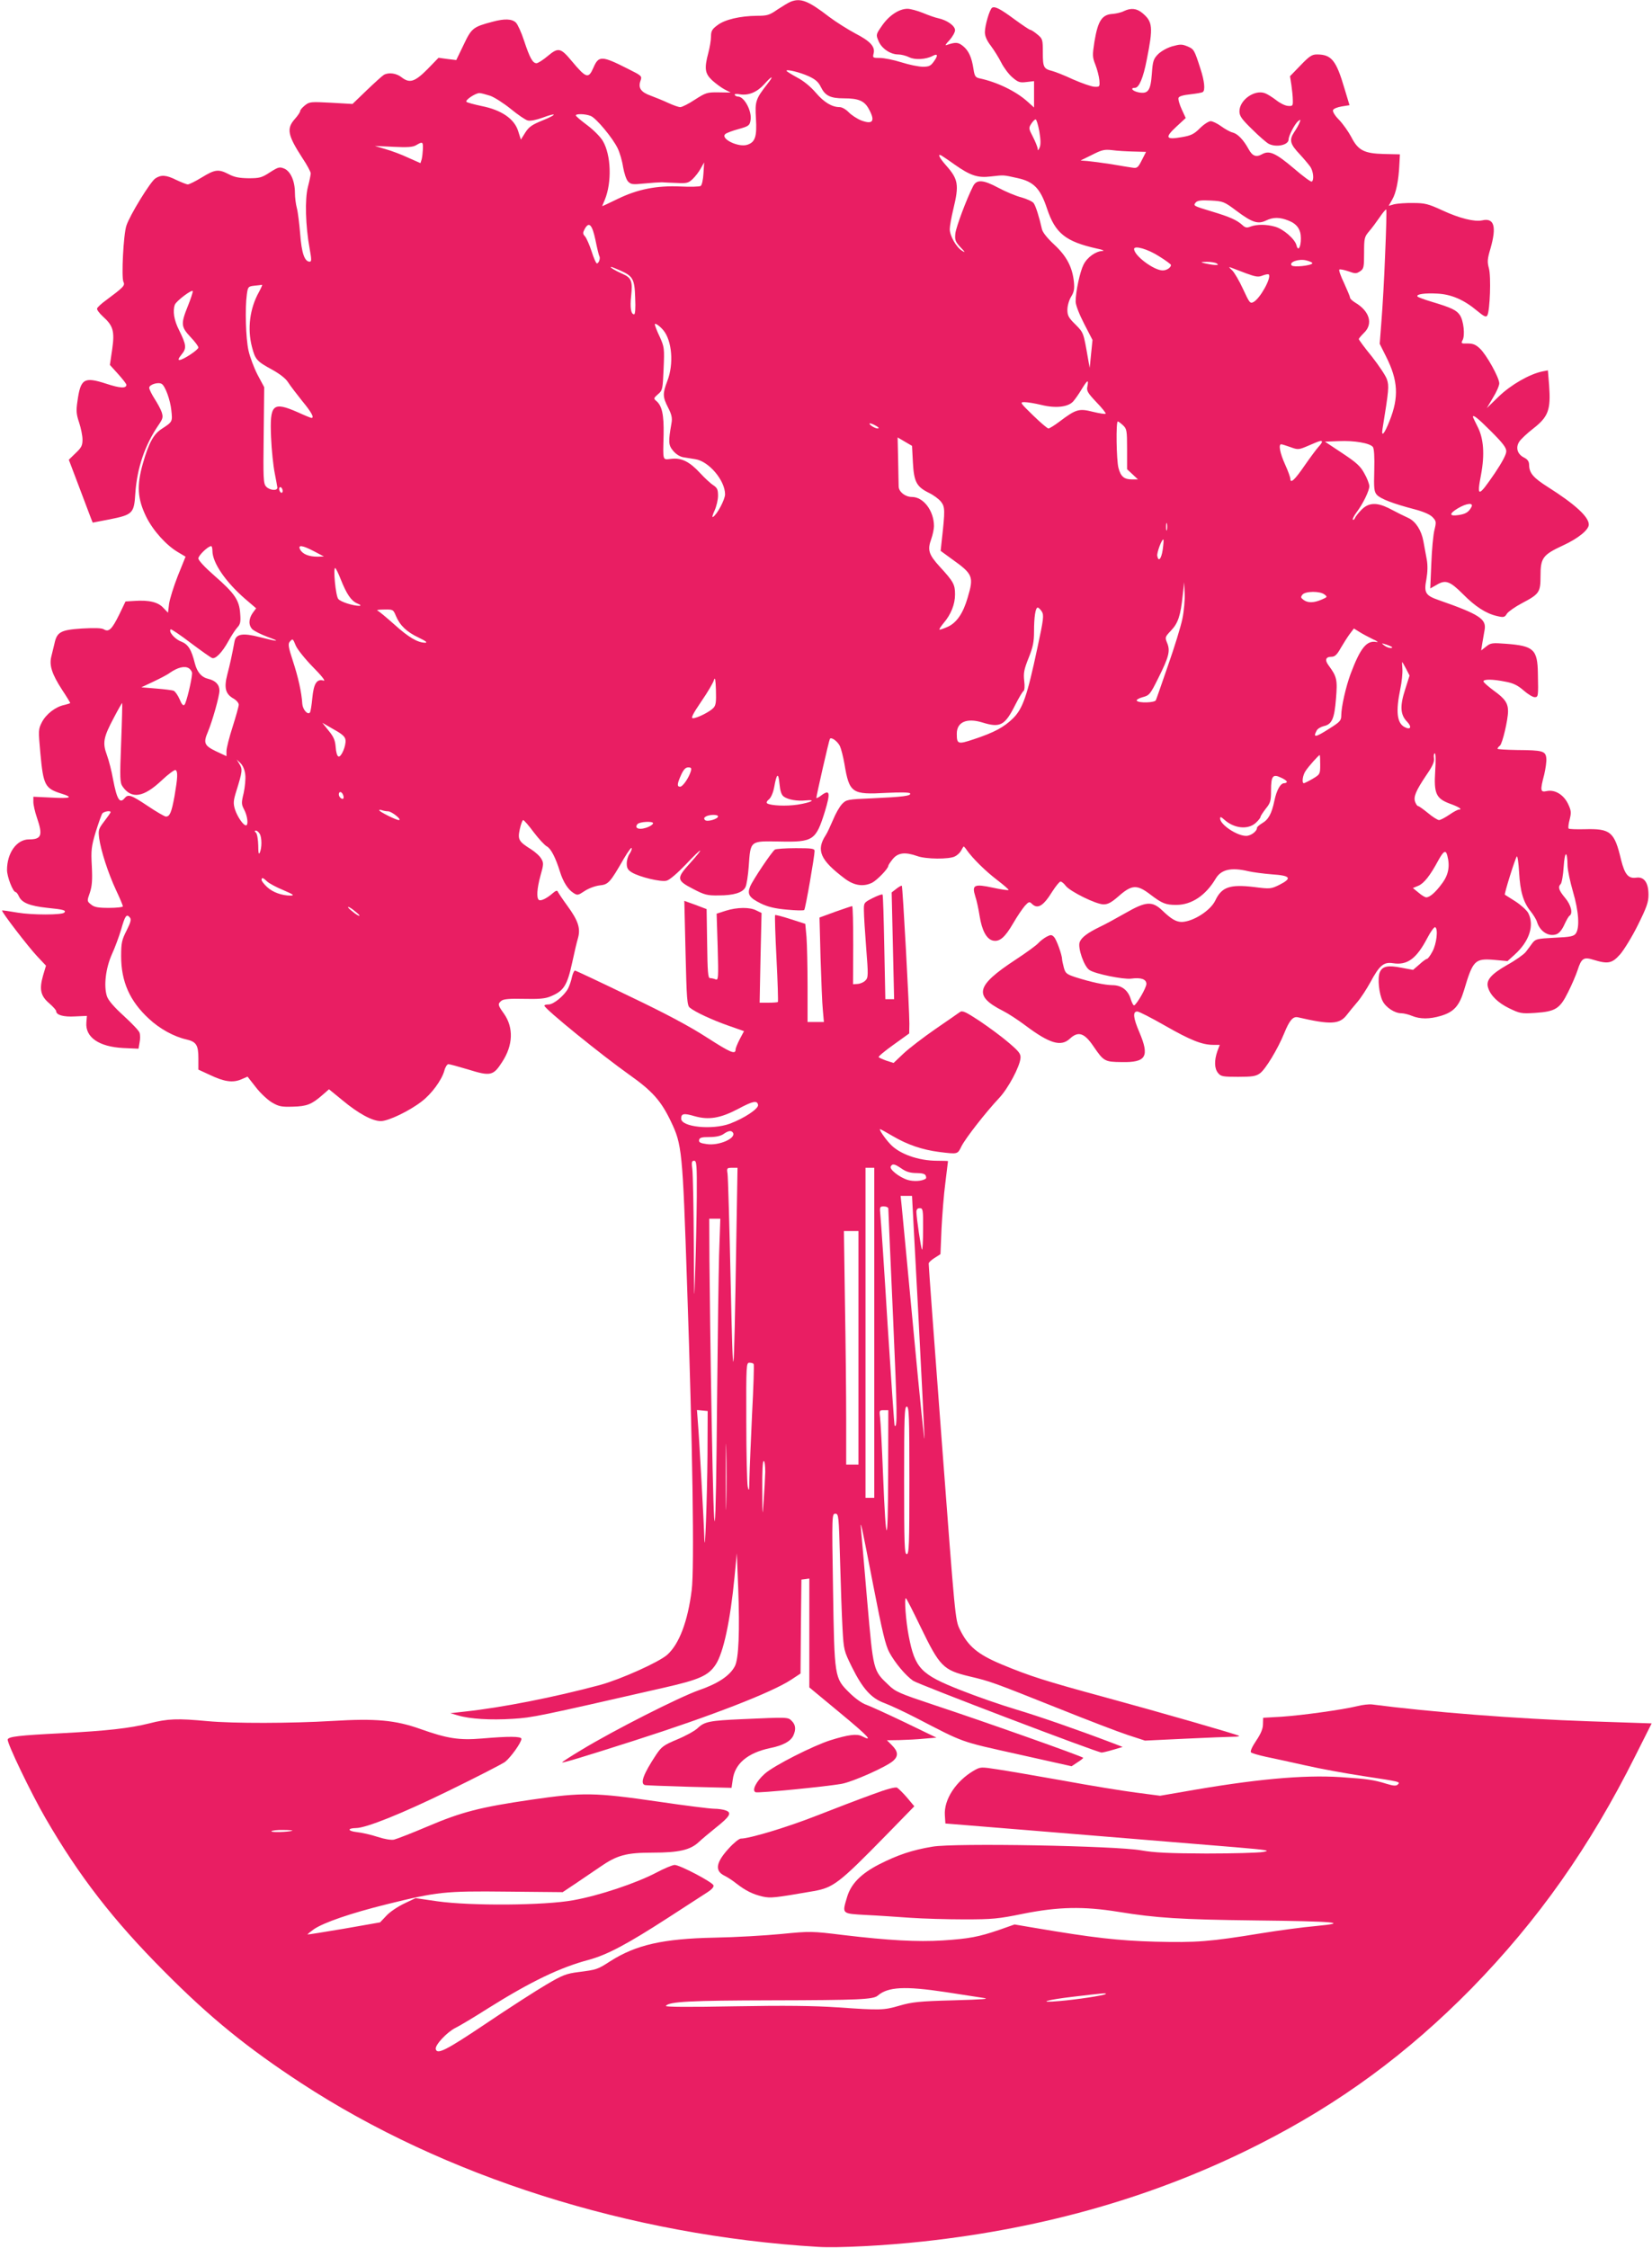 <?xml version="1.0" standalone="no"?>
<!DOCTYPE svg PUBLIC "-//W3C//DTD SVG 20010904//EN"
 "http://www.w3.org/TR/2001/REC-SVG-20010904/DTD/svg10.dtd">
<svg version="1.0" xmlns="http://www.w3.org/2000/svg"
 width="941pt" height="1280pt" viewBox="0 0 941 1280"
 preserveAspectRatio="xMidYMid meet">
<g transform="translate(0,1280) scale(0.1,-0.1)"
fill="#e91e63" stroke="none">
<path d="M4503 12790 c-12 -5 -45 -25 -74 -44 -46 -32 -58 -36 -118 -36 -94
-1 -183 -21 -225 -54 -30 -22 -36 -33 -36 -64 0 -20 -7 -62 -15 -92 -24 -90
-20 -118 21 -157 20 -18 52 -42 71 -52 l35 -18 -69 1 c-65 1 -73 -2 -134 -41
-36 -24 -74 -43 -84 -43 -10 0 -41 11 -69 24 -28 13 -72 31 -99 41 -56 20 -73
44 -59 84 10 28 9 29 -71 69 -150 76 -167 76 -197 6 -28 -64 -41 -60 -123 38
-64 77 -77 79 -137 29 -27 -23 -56 -41 -64 -41 -22 0 -39 32 -71 129 -15 46
-36 92 -46 102 -22 22 -65 24 -134 5 -110 -29 -119 -36 -164 -131 l-42 -87
-50 6 -51 7 -64 -66 c-72 -72 -101 -81 -148 -44 -28 22 -72 28 -99 13 -9 -5
-53 -45 -98 -88 l-81 -78 -122 7 c-115 6 -123 6 -149 -15 -15 -12 -27 -26 -27
-32 0 -6 -13 -26 -30 -45 -49 -55 -42 -92 42 -222 27 -40 48 -80 48 -88 0 -8
-7 -43 -16 -77 -18 -69 -14 -223 10 -353 11 -61 11 -73 0 -73 -29 0 -46 49
-54 157 -5 59 -13 126 -19 148 -6 22 -11 61 -11 87 0 67 -25 123 -61 138 -26
11 -34 9 -81 -21 -47 -31 -60 -34 -123 -34 -53 1 -80 6 -112 23 -58 30 -78 28
-153 -18 -36 -22 -72 -40 -80 -40 -8 0 -37 12 -65 25 -58 29 -87 31 -120 9
-28 -18 -146 -210 -165 -269 -17 -51 -29 -293 -17 -320 11 -21 0 -31 -102
-107 -25 -18 -46 -38 -48 -45 -2 -6 12 -26 33 -45 59 -53 68 -84 53 -188 l-13
-88 47 -52 c26 -29 47 -56 47 -61 0 -22 -36 -20 -115 6 -127 41 -146 29 -164
-101 -8 -54 -6 -74 10 -121 10 -31 19 -74 19 -96 0 -34 -6 -46 -39 -77 l-39
-38 58 -153 c32 -85 63 -166 68 -180 l10 -25 94 18 c135 27 142 34 149 151 10
142 54 272 131 385 26 38 28 46 19 75 -6 18 -25 52 -41 77 -16 25 -30 53 -30
62 0 18 51 34 71 22 20 -12 49 -91 55 -151 7 -65 7 -65 -56 -106 -45 -29 -73
-80 -106 -196 -36 -126 -31 -202 19 -304 39 -79 115 -163 182 -202 l42 -25
-44 -109 c-24 -61 -46 -132 -50 -160 l-6 -50 -27 28 c-29 32 -81 45 -165 39
l-50 -3 -36 -75 c-41 -83 -59 -101 -87 -84 -12 8 -52 9 -125 5 -122 -8 -143
-20 -157 -87 -5 -22 -13 -55 -18 -74 -12 -49 4 -99 61 -187 26 -39 47 -74 47
-76 0 -2 -15 -7 -32 -11 -51 -10 -105 -52 -129 -98 -21 -41 -21 -46 -9 -178
17 -183 26 -200 122 -230 68 -21 49 -28 -57 -22 l-105 5 0 -30 c0 -16 9 -56
20 -88 35 -102 27 -125 -45 -125 -70 0 -125 -77 -125 -174 0 -39 34 -126 49
-126 4 0 13 -11 19 -25 17 -36 61 -54 163 -65 91 -9 108 -14 95 -27 -14 -14
-183 -14 -266 0 -47 8 -86 14 -88 12 -6 -5 149 -207 201 -262 l49 -52 -17 -57
c-22 -78 -14 -115 35 -157 22 -19 40 -39 40 -45 0 -22 42 -34 108 -30 l67 3
-3 -38 c-7 -84 72 -138 210 -145 l87 -4 6 35 c4 19 4 44 0 56 -3 11 -44 54
-90 96 -56 51 -88 88 -96 112 -19 59 -7 159 28 238 18 39 41 102 53 142 22 78
31 91 49 69 10 -11 6 -27 -18 -75 -27 -53 -31 -70 -31 -146 0 -145 49 -256
159 -357 61 -57 142 -101 212 -117 57 -13 69 -32 69 -108 l0 -64 65 -30 c82
-39 130 -46 178 -26 l37 16 47 -60 c26 -34 67 -72 92 -87 39 -23 55 -26 119
-24 80 2 107 13 167 65 l39 34 76 -62 c91 -76 172 -120 220 -119 42 0 161 57
231 111 57 43 115 122 130 176 5 20 16 37 23 37 8 0 58 -14 112 -30 128 -40
144 -36 194 42 63 96 66 196 11 275 -36 50 -37 56 -15 74 12 10 47 13 128 11
85 -2 122 1 152 14 76 31 95 62 124 196 11 51 25 112 32 135 16 56 2 100 -61
186 -27 37 -51 73 -54 80 -3 8 -12 5 -28 -9 -33 -29 -67 -46 -79 -39 -15 10
-12 64 9 140 18 63 18 72 4 95 -8 15 -34 38 -57 53 -72 45 -78 56 -65 116 6
28 15 51 19 51 5 0 32 -31 60 -69 29 -38 62 -74 75 -81 23 -12 50 -64 75 -145
17 -55 45 -100 75 -119 24 -16 27 -15 65 10 22 15 60 29 85 32 51 5 60 16 140
155 22 37 41 63 43 58 2 -6 -4 -21 -12 -33 -9 -12 -16 -37 -16 -55 0 -26 6
-37 29 -51 43 -26 166 -56 198 -47 17 4 61 42 110 93 95 101 112 105 23 6 -78
-86 -77 -97 18 -146 65 -34 81 -38 145 -37 87 0 138 16 153 47 7 13 15 67 19
120 10 146 7 143 173 140 195 -4 209 5 261 172 32 106 28 126 -19 92 -16 -13
-30 -19 -30 -16 0 13 72 329 77 336 7 13 42 -11 57 -40 7 -15 19 -61 26 -102
28 -167 42 -176 240 -165 82 4 130 3 134 -3 8 -14 -41 -20 -216 -28 -142 -6
-147 -7 -172 -33 -14 -15 -37 -55 -51 -90 -15 -35 -33 -74 -41 -86 -57 -87
-32 -143 109 -249 54 -40 106 -47 156 -22 29 16 91 80 91 96 0 4 12 22 26 39
30 36 71 40 139 16 49 -18 181 -19 214 -2 13 6 29 21 35 32 6 11 12 22 14 24
1 3 10 -6 19 -20 34 -48 107 -120 174 -171 38 -29 66 -54 64 -56 -2 -3 -43 3
-89 13 -107 23 -121 16 -101 -48 8 -23 19 -74 25 -113 13 -82 39 -131 75 -140
38 -9 69 17 116 98 23 40 54 85 67 100 21 23 26 25 39 12 33 -33 65 -15 117
69 20 31 41 57 47 57 6 0 20 -11 30 -25 27 -33 173 -105 215 -105 25 0 45 11
84 45 77 68 106 70 184 10 66 -50 86 -58 146 -58 88 0 168 54 225 150 31 52
88 65 185 42 25 -6 86 -14 135 -18 107 -7 117 -22 42 -60 -47 -23 -52 -24
-145 -12 -136 16 -183 0 -219 -76 -27 -58 -126 -121 -191 -123 -32 0 -60 16
-109 63 -60 58 -95 55 -215 -14 -51 -29 -115 -64 -143 -77 -70 -34 -105 -60
-115 -87 -12 -32 25 -140 56 -159 32 -22 192 -54 236 -49 57 8 88 -3 88 -30 0
-21 -51 -110 -69 -122 -5 -2 -13 13 -20 35 -15 51 -52 80 -105 80 -44 1 -117
16 -209 45 -51 17 -58 22 -67 54 -5 20 -10 41 -10 47 0 25 -32 114 -46 128
-13 14 -19 14 -42 2 -15 -8 -36 -24 -47 -36 -11 -13 -69 -55 -130 -95 -227
-149 -241 -206 -71 -292 28 -14 85 -51 126 -82 139 -104 203 -123 254 -76 48
45 83 33 135 -44 58 -85 64 -88 160 -89 140 -3 160 31 101 170 -35 81 -39 118
-12 118 10 0 80 -36 157 -80 145 -83 212 -110 276 -110 l37 0 -14 -37 c-18
-53 -17 -97 4 -123 16 -20 27 -22 114 -22 81 0 102 3 125 20 31 22 102 139
138 228 30 74 50 97 78 91 186 -43 237 -41 279 14 13 17 39 49 59 72 20 23 53
74 74 112 52 97 76 118 129 110 82 -13 134 25 196 143 19 37 40 65 45 62 18
-9 8 -96 -16 -139 -12 -23 -26 -41 -30 -41 -5 0 -25 -14 -44 -32 l-36 -31 -65
12 c-79 16 -111 9 -125 -27 -13 -33 -4 -123 17 -163 18 -36 69 -69 105 -69 15
0 43 -7 62 -15 46 -19 100 -19 164 0 74 22 105 56 132 145 51 172 62 183 172
174 l76 -7 41 37 c84 76 113 167 77 237 -9 16 -42 46 -73 66 -31 20 -58 37
-60 38 -5 4 59 208 68 218 4 4 10 -36 13 -90 6 -110 24 -171 66 -223 15 -19
32 -46 36 -60 17 -55 67 -86 111 -70 16 6 32 26 45 55 11 24 24 47 29 50 21
13 9 62 -25 102 -36 43 -42 62 -25 79 6 6 14 51 17 99 6 92 21 94 22 4 1 -26
15 -92 31 -147 33 -112 39 -205 16 -238 -12 -16 -31 -20 -121 -24 -99 -5 -108
-7 -126 -30 -10 -14 -27 -37 -38 -51 -11 -14 -59 -48 -106 -74 -91 -52 -122
-87 -109 -128 13 -45 56 -87 119 -118 62 -30 70 -32 150 -27 115 8 140 23 187
118 21 41 45 98 54 125 22 69 35 77 92 59 82 -25 105 -20 151 32 22 26 68 100
101 167 50 101 60 129 60 172 0 69 -25 104 -70 97 -45 -6 -65 18 -86 101 -38
161 -60 179 -207 175 -47 -1 -89 0 -92 4 -3 3 -1 26 6 51 10 41 9 51 -10 91
-26 52 -75 81 -121 71 -36 -8 -38 3 -14 94 8 34 14 76 12 93 -4 41 -20 46
-165 47 -62 1 -113 4 -113 7 0 4 6 12 14 18 14 12 46 147 46 196 0 46 -18 72
-81 117 -32 24 -59 47 -59 53 0 13 53 13 126 -2 44 -8 70 -21 103 -50 24 -21
52 -38 62 -38 21 0 22 2 19 135 -2 137 -24 157 -181 169 -79 6 -88 5 -114 -16
l-28 -22 7 45 c4 24 10 58 13 75 9 59 -31 86 -260 166 -78 27 -87 42 -72 120
7 40 8 79 2 112 -5 28 -14 74 -19 103 -11 62 -43 112 -83 132 -17 8 -39 19
-50 24 -11 6 -41 21 -66 34 -68 33 -113 31 -153 -9 -18 -18 -35 -40 -38 -48
-3 -8 -8 -12 -12 -9 -3 3 6 21 20 40 38 50 74 125 74 151 -1 13 -13 46 -29 73
-22 41 -46 62 -126 115 l-98 65 79 3 c87 4 176 -11 194 -33 7 -9 10 -55 8
-133 -3 -104 -1 -122 15 -140 21 -23 95 -51 214 -82 53 -14 89 -30 103 -45 21
-22 22 -27 11 -72 -7 -26 -15 -112 -18 -191 l-6 -143 37 21 c50 30 75 21 149
-53 70 -71 132 -111 194 -125 38 -9 44 -8 57 14 9 12 47 39 85 59 99 52 106
62 106 154 0 104 12 121 128 175 87 40 147 89 147 119 0 44 -79 116 -232 213
-84 53 -107 80 -108 126 0 20 -8 32 -30 43 -37 19 -48 56 -26 90 9 14 45 48
80 75 86 67 100 107 90 245 l-7 86 -31 -6 c-73 -15 -178 -75 -248 -142 l-69
-67 35 59 c20 32 36 69 36 82 0 32 -72 162 -110 198 -24 23 -40 29 -70 29 -36
-1 -39 0 -29 19 15 27 6 110 -15 142 -19 29 -49 43 -159 76 -43 13 -80 26 -83
31 -8 13 43 20 114 16 79 -4 151 -35 226 -98 40 -33 51 -38 58 -26 15 27 22
222 9 268 -10 37 -9 53 9 113 36 126 21 176 -48 160 -44 -9 -129 12 -226 57
-80 37 -100 42 -166 42 -41 1 -90 -3 -108 -7 l-32 -9 20 35 c22 37 37 109 41
201 l3 57 -90 2 c-113 3 -148 20 -187 97 -16 30 -47 74 -69 97 -24 24 -38 47
-35 56 3 8 25 17 50 21 l44 7 -29 96 c-47 160 -74 193 -157 193 -28 0 -43 -10
-93 -62 l-60 -62 8 -51 c4 -27 8 -66 8 -85 1 -33 -1 -35 -28 -33 -16 1 -46 16
-67 33 -21 16 -49 34 -63 39 -59 23 -146 -38 -146 -103 0 -26 12 -44 73 -103
39 -39 82 -76 94 -82 43 -22 113 -7 113 25 0 21 35 88 54 104 14 11 16 10 9
-6 -3 -10 -17 -36 -31 -56 -30 -46 -24 -68 33 -128 23 -25 49 -56 59 -70 17
-26 22 -75 8 -84 -5 -3 -51 31 -102 75 -104 88 -140 104 -181 81 -34 -19 -55
-11 -77 29 -29 53 -61 86 -89 94 -15 3 -45 20 -67 36 -22 16 -49 29 -60 29
-11 0 -39 -18 -61 -40 -34 -34 -51 -42 -104 -51 -91 -16 -98 -3 -30 60 l53 49
-23 50 c-13 28 -21 57 -18 65 3 9 28 16 67 20 34 4 66 9 71 13 15 9 10 62 -13
132 -35 109 -37 112 -74 128 -32 13 -41 13 -88 0 -30 -9 -63 -28 -81 -46 -25
-26 -29 -39 -34 -110 -7 -96 -21 -116 -75 -106 -35 7 -51 26 -21 26 23 0 47
56 67 160 37 185 34 216 -24 265 -33 28 -66 31 -106 12 -15 -8 -43 -14 -62
-16 -63 -3 -86 -38 -106 -158 -12 -78 -12 -88 6 -133 10 -26 20 -65 22 -86 3
-38 2 -39 -28 -38 -17 1 -72 20 -122 42 -49 23 -103 44 -119 48 -48 12 -53 21
-53 104 0 75 -1 79 -31 104 -17 14 -35 26 -40 26 -5 0 -45 27 -89 59 -81 60
-113 77 -129 67 -14 -9 -41 -101 -41 -139 0 -23 11 -48 34 -78 18 -24 45 -67
59 -95 14 -28 42 -66 63 -84 33 -28 42 -32 81 -27 l43 5 0 -75 0 -75 -39 35
c-65 58 -172 110 -272 131 -23 5 -28 13 -34 53 -10 67 -28 106 -61 132 -27 21
-41 22 -91 5 -12 -5 -7 4 15 27 17 19 32 45 32 57 0 25 -45 57 -95 68 -16 3
-56 17 -87 30 -32 13 -72 24 -89 24 -48 0 -105 -38 -145 -96 -35 -50 -35 -52
-20 -87 17 -43 68 -77 112 -77 17 0 45 -7 63 -16 32 -16 95 -13 134 8 29 15
31 2 7 -31 -18 -26 -28 -31 -63 -31 -23 0 -78 11 -122 25 -44 14 -99 25 -123
25 -40 0 -42 1 -36 25 10 39 -18 70 -103 114 -43 23 -110 65 -150 95 -119 92
-163 109 -220 86z m103 -424 c39 -18 56 -33 70 -62 24 -49 54 -64 130 -64 84
0 117 -14 142 -59 39 -70 25 -92 -42 -67 -23 9 -55 30 -71 46 -16 17 -39 30
-52 30 -44 0 -89 27 -136 82 -29 34 -70 68 -107 87 -33 18 -60 35 -60 38 0 10
75 -8 126 -31z m-234 -43 c-68 -87 -72 -100 -66 -198 6 -102 -4 -134 -48 -149
-51 -18 -158 35 -126 61 7 6 41 19 75 28 57 16 63 20 68 49 10 51 -35 136 -71
136 -7 0 -15 4 -19 9 -3 6 9 8 29 4 50 -8 98 12 139 57 45 51 58 52 19 3z
m-1581 -68 c24 -8 77 -42 118 -75 40 -33 84 -63 97 -66 15 -4 49 3 85 16 85
32 84 18 -1 -16 -59 -24 -77 -36 -98 -69 l-25 -40 -16 50 c-22 69 -96 119
-207 141 -43 9 -83 20 -87 24 -10 9 51 50 74 50 8 0 35 -7 60 -15z m573 -115
c31 -11 128 -128 155 -186 11 -23 25 -70 30 -104 6 -35 18 -72 28 -83 16 -17
25 -19 93 -12 41 4 86 7 100 7 14 -1 53 -3 87 -4 54 -3 65 0 88 22 15 14 36
41 46 60 l20 35 -4 -63 c-2 -36 -9 -67 -16 -71 -6 -4 -58 -6 -115 -3 -135 6
-243 -15 -358 -71 -49 -24 -88 -42 -88 -41 0 1 7 17 15 36 41 100 36 255 -11
335 -14 24 -53 63 -89 90 -36 27 -65 51 -65 56 0 10 54 9 84 -3z m2556 -87 c8
-48 9 -76 2 -93 -8 -18 -11 -20 -11 -7 -1 9 -13 40 -27 67 -25 48 -25 51 -10
75 9 14 20 25 25 25 5 0 14 -30 21 -67z m-3511 -100 c-1 -21 -4 -48 -7 -60
l-7 -22 -70 31 c-38 18 -97 40 -130 49 l-60 18 105 -5 c81 -4 111 -2 130 9 37
22 40 20 39 -20z m4047 -16 l72 -2 -24 -47 c-21 -42 -27 -47 -52 -43 -15 2
-70 11 -122 20 -52 8 -113 16 -135 18 l-40 3 65 32 c57 29 71 32 115 27 28 -4
82 -7 121 -8z m-1020 -73 c91 -64 133 -78 207 -69 79 9 70 9 152 -9 93 -20
131 -59 169 -174 47 -141 106 -188 286 -228 30 -6 44 -12 30 -13 -39 -2 -87
-36 -108 -78 -20 -39 -45 -153 -45 -210 0 -20 19 -69 48 -126 l48 -93 -8 -79
-8 -80 -9 50 c-27 154 -25 149 -72 197 -39 38 -46 51 -46 84 0 22 9 54 21 74
17 27 20 45 16 86 -9 84 -42 146 -112 211 -40 37 -66 70 -70 88 -16 71 -35
131 -47 148 -7 10 -39 24 -70 33 -32 8 -91 33 -132 55 -86 46 -123 48 -143 9
-39 -77 -96 -231 -101 -268 -4 -39 -1 -47 29 -80 28 -29 29 -33 9 -20 -33 20
-70 85 -70 123 0 17 9 67 20 113 34 140 29 171 -42 251 -38 43 -50 69 -25 55
6 -4 40 -26 73 -50z m1609 -266 c87 -65 121 -76 166 -54 41 20 78 20 128 0 49
-19 71 -51 71 -101 0 -52 -16 -77 -25 -40 -9 36 -75 93 -122 106 -48 14 -104
14 -139 1 -22 -9 -31 -7 -48 9 -31 28 -71 46 -171 76 -109 33 -109 33 -94 52
10 11 30 14 86 11 71 -4 76 -6 148 -60z m845 -244 c-5 -137 -15 -308 -21 -381
l-10 -131 36 -72 c69 -137 74 -232 20 -367 -29 -74 -48 -96 -40 -45 36 222 38
244 25 282 -7 21 -46 79 -86 130 -41 50 -74 95 -74 99 0 4 14 20 30 36 53 51
31 124 -51 172 -16 10 -29 22 -29 28 0 6 -16 43 -34 83 -19 39 -31 74 -27 77
5 3 28 -2 52 -10 38 -14 45 -14 66 0 21 14 23 22 23 105 0 84 2 91 28 122 16
18 43 55 61 81 18 27 35 46 37 44 3 -2 0 -116 -6 -253z m-4498 78 c9 -45 19
-86 22 -91 7 -11 -3 -41 -14 -41 -5 0 -18 30 -30 68 -12 37 -29 75 -37 85 -14
15 -14 21 -3 42 25 46 43 27 62 -63z m3211 -92 c37 -23 67 -45 67 -49 0 -15
-25 -31 -47 -31 -50 0 -163 84 -163 122 0 22 78 0 143 -42z m872 -40 c-8 -13
-106 -23 -117 -12 -19 19 40 40 83 29 21 -5 37 -13 34 -17z m-545 0 c12 -8 10
-9 -10 -9 -14 1 -38 5 -55 9 -29 7 -29 8 10 9 22 0 47 -4 55 -9z m-3398 -40
c73 -32 83 -49 86 -156 3 -60 0 -94 -6 -94 -18 0 -24 38 -17 104 9 84 2 104
-48 126 -44 19 -77 40 -66 40 4 0 26 -9 51 -20z m3567 -17 c55 -20 69 -22 93
-12 16 6 31 9 35 6 17 -17 -49 -137 -87 -157 -19 -10 -23 -5 -59 73 -21 46
-49 94 -62 107 -21 20 -22 22 -4 15 11 -4 49 -19 84 -32z m-5624 -106 c-52
-93 -67 -208 -40 -312 19 -73 27 -82 115 -130 45 -25 78 -51 91 -72 12 -19 48
-66 80 -106 53 -64 71 -97 53 -97 -3 0 -38 14 -77 32 -144 63 -161 47 -153
-142 3 -74 13 -166 21 -205 8 -38 14 -76 15 -82 0 -20 -45 -15 -64 6 -16 17
-17 45 -14 293 l3 273 -38 71 c-20 39 -44 102 -52 140 -15 71 -20 237 -9 317
6 44 8 46 43 50 20 2 39 4 43 5 4 1 -4 -17 -17 -41z m-405 -80 c-41 -102 -39
-118 15 -176 25 -26 45 -53 45 -60 0 -13 -87 -71 -108 -71 -9 0 -5 10 12 31
30 36 28 54 -15 141 -28 55 -36 108 -23 143 8 21 98 89 102 77 1 -5 -11 -43
-28 -85z m2708 -137 c50 -60 61 -193 23 -290 -27 -71 -27 -90 5 -152 20 -39
24 -59 19 -87 -19 -108 -18 -126 10 -159 16 -19 39 -33 58 -36 18 -3 48 -8 68
-11 77 -12 169 -121 169 -200 0 -29 -45 -115 -69 -129 -6 -4 -2 13 9 36 11 24
20 62 20 85 0 36 -5 45 -27 60 -16 10 -49 41 -75 69 -60 65 -106 88 -164 81
-51 -5 -48 -17 -44 138 2 115 -9 165 -43 193 -15 12 -13 16 11 37 26 22 27 28
32 145 5 117 4 124 -22 182 -16 33 -28 65 -28 71 0 10 27 -8 48 -33z m2416
-320 c-6 -25 1 -37 51 -90 32 -33 56 -63 53 -66 -4 -3 -36 2 -73 11 -79 20
-96 15 -189 -55 -29 -22 -58 -40 -64 -40 -6 0 -46 34 -88 75 -74 72 -76 75
-48 75 16 0 59 -7 96 -16 81 -20 151 -12 180 19 11 12 33 43 49 70 33 54 41
59 33 17z m2299 -256 c67 -67 87 -93 87 -114 0 -18 -24 -63 -65 -124 -95 -139
-104 -140 -79 -10 22 117 15 208 -20 275 -14 28 -26 53 -26 55 0 15 28 -7 103
-82z m-2096 34 c21 -20 23 -29 23 -136 l0 -114 31 -29 31 -29 -34 0 c-45 0
-64 16 -77 65 -12 44 -15 265 -4 265 4 0 17 -10 30 -22z m-1407 -3 c16 -9 19
-14 9 -15 -8 0 -24 7 -35 15 -24 18 -7 19 26 0z m210 -209 c6 -111 21 -138 92
-173 25 -12 55 -34 68 -50 23 -30 24 -47 4 -224 l-6 -56 63 -46 c121 -86 127
-100 91 -220 -26 -90 -63 -144 -115 -167 -23 -10 -43 -17 -46 -15 -2 2 9 19
24 37 42 49 65 107 65 163 0 57 -9 73 -87 158 -63 69 -71 95 -49 156 9 25 16
59 16 75 0 87 -60 166 -125 166 -38 0 -74 28 -76 58 0 9 -2 76 -3 149 l-3 132
41 -24 41 -24 5 -95z m2330 117 c0 -4 -9 -16 -20 -28 -11 -12 -46 -59 -78
-105 -56 -82 -82 -106 -82 -77 0 8 -13 45 -30 82 -29 64 -39 115 -22 115 4 0
27 -7 52 -16 44 -16 47 -16 105 9 64 28 75 31 75 20z m-5920 -279 c0 -8 -4
-12 -10 -9 -5 3 -10 13 -10 21 0 8 5 12 10 9 6 -3 10 -13 10 -21z m6771 -92
c-15 -28 -32 -39 -73 -45 -53 -8 -55 7 -6 37 53 32 94 35 79 8z m-1734 -129
c-3 -10 -5 -2 -5 17 0 19 2 27 5 18 2 -10 2 -26 0 -35z m-24 -113 c-8 -53 -24
-72 -31 -36 -4 18 27 100 35 93 2 -2 0 -28 -4 -57z m-5413 -7 c0 -68 76 -178
187 -274 l62 -53 -20 -27 c-24 -35 -24 -71 0 -94 11 -9 48 -28 83 -41 80 -29
66 -30 -43 -2 -97 25 -135 18 -143 -24 -15 -81 -26 -131 -41 -188 -20 -77 -11
-112 35 -138 16 -9 30 -25 30 -35 0 -9 -16 -66 -35 -126 -19 -59 -35 -121 -35
-138 l0 -29 -60 28 c-66 32 -73 47 -46 110 26 62 66 204 66 235 0 34 -22 57
-63 67 -39 9 -64 38 -77 88 -20 80 -38 109 -79 125 -36 14 -72 56 -59 69 3 3
55 -32 114 -77 60 -45 115 -84 122 -86 19 -8 58 32 93 96 17 31 40 66 51 78
17 18 20 32 16 80 -5 75 -31 114 -147 215 -54 47 -91 87 -91 98 0 17 55 70 73
70 4 0 7 -12 7 -27z m580 -3 l55 -29 -37 -1 c-48 0 -84 14 -98 40 -16 29 12
26 80 -10z m150 -157 c34 -86 60 -124 94 -139 20 -8 24 -13 13 -14 -35 0 -106
22 -120 39 -15 16 -31 184 -17 176 4 -3 18 -31 30 -62z m4795 -227 c-9 -44
-46 -164 -82 -266 -35 -102 -66 -191 -69 -197 -4 -15 -100 -18 -109 -3 -3 5
12 14 34 20 38 10 43 16 90 111 59 118 68 153 49 198 -13 32 -12 34 23 71 40
42 54 86 66 201 l8 74 3 -64 c2 -36 -4 -101 -13 -145z m809 139 c18 -14 18
-15 -17 -30 -45 -19 -78 -19 -102 -1 -16 12 -17 16 -6 30 17 20 99 21 125 1z
m-1610 -97 c13 -21 11 -41 -25 -208 -58 -273 -83 -345 -138 -400 -52 -51 -107
-81 -225 -120 -90 -30 -96 -28 -96 32 0 66 56 91 145 64 103 -32 129 -18 189
102 20 39 40 73 46 77 6 4 8 27 4 58 -5 44 -1 65 25 130 25 62 31 92 31 151 0
82 8 136 21 136 5 0 15 -10 23 -22z m-3679 -25 c23 -55 62 -92 130 -124 40
-19 52 -29 37 -29 -43 0 -95 31 -176 104 -45 40 -88 76 -96 79 -8 3 9 6 37 6
52 1 53 0 68 -36z m5565 -133 c25 -11 34 -18 21 -16 -56 11 -92 -33 -148 -182
-27 -73 -53 -188 -53 -236 0 -29 -7 -37 -66 -74 -81 -52 -97 -55 -74 -12 5 10
24 21 40 25 47 10 61 42 70 157 9 108 5 125 -43 190 -22 30 -16 48 18 48 18 0
31 12 51 48 15 26 38 62 51 80 l25 33 32 -20 c17 -11 52 -29 76 -41z m-6135
-37 c9 -21 53 -76 98 -122 47 -47 73 -80 61 -77 -39 12 -57 -15 -65 -99 -4
-42 -10 -80 -14 -83 -13 -14 -40 17 -43 49 -4 67 -24 155 -54 246 -25 76 -28
96 -18 108 17 20 18 20 35 -22z m6245 -9 c0 -9 -28 -3 -46 11 -17 13 -16 14
14 4 17 -6 32 -13 32 -15z m79 -122 l20 -39 -25 -79 c-31 -95 -28 -144 11
-184 29 -30 20 -49 -15 -30 -43 23 -50 89 -24 215 9 42 14 95 12 116 -2 21 -2
39 -1 39 1 0 11 -17 22 -38z m-6915 -28 c-2 -40 -33 -167 -43 -177 -8 -8 -16
2 -28 31 -10 23 -25 44 -33 48 -8 4 -53 9 -100 13 l-85 7 68 32 c38 18 81 40
95 51 45 31 84 40 107 26 11 -7 20 -21 19 -31z m2970 -195 c-20 -22 -93 -59
-117 -59 -13 0 -1 24 48 96 36 52 68 107 72 122 6 19 9 2 11 -57 2 -67 0 -87
-14 -102z m-3374 -199 c-8 -207 -7 -227 9 -250 51 -72 119 -61 222 36 38 36
74 62 79 59 14 -9 12 -43 -6 -149 -17 -93 -27 -116 -49 -116 -7 0 -54 27 -103
60 -96 64 -112 69 -132 45 -28 -34 -44 -8 -66 107 -8 46 -24 108 -35 138 -26
70 -20 101 39 212 25 48 47 86 48 85 1 -1 -1 -103 -6 -227z m1278 16 c4 -32
-24 -99 -40 -94 -8 3 -14 25 -16 54 -3 38 -11 58 -40 93 l-36 45 64 -37 c49
-27 66 -42 68 -61z m6207 -178 c-8 -126 5 -155 82 -184 51 -18 76 -34 54 -34
-7 0 -32 -13 -56 -30 -24 -16 -50 -30 -58 -30 -8 0 -37 18 -63 40 -27 22 -52
40 -57 40 -4 0 -11 10 -16 23 -11 29 4 64 63 152 36 52 47 76 44 97 -3 15 0
28 5 28 5 0 6 -42 2 -102z m-655 37 c0 -53 -1 -55 -43 -80 -24 -14 -47 -25
-50 -25 -13 0 -7 46 10 70 16 25 74 90 80 90 2 0 3 -25 3 -55z m-6123 -56 c3
-24 -2 -72 -9 -105 -14 -57 -13 -64 3 -95 19 -36 25 -89 10 -89 -16 0 -50 51
-63 92 -10 34 -9 49 9 106 34 109 35 122 17 151 l-16 26 22 -21 c14 -14 24
-38 27 -65z m2538 19 c-12 -39 -46 -88 -61 -88 -19 0 -17 17 6 68 14 30 25 42
40 42 17 0 20 -4 15 -22z m529 -144 c25 -18 76 -27 126 -22 64 6 30 -12 -46
-24 -65 -10 -153 -6 -174 7 -6 4 -2 14 10 23 12 10 24 38 30 70 14 79 24 85
30 19 4 -42 11 -63 24 -73z m2866 84 c0 -4 -7 -8 -15 -8 -21 0 -43 -38 -56
-100 -15 -73 -34 -108 -70 -128 -16 -10 -29 -21 -29 -26 0 -20 -35 -46 -62
-46 -52 0 -148 64 -148 99 0 11 5 10 23 -6 56 -51 136 -60 181 -18 14 13 26
28 26 33 0 5 14 26 30 47 27 33 30 45 30 104 0 82 10 95 56 73 19 -8 34 -19
34 -24z m-5376 -74 c4 -9 4 -19 2 -21 -8 -8 -26 8 -26 23 0 19 16 18 24 -2z
m256 -94 c21 0 82 -49 62 -50 -16 0 -112 48 -112 56 0 3 7 3 16 0 9 -3 24 -6
34 -6z m-1580 -5 c0 -3 -16 -26 -36 -52 -33 -43 -35 -50 -29 -97 10 -71 50
-196 96 -295 22 -46 39 -88 39 -92 0 -5 -36 -9 -79 -9 -63 0 -84 4 -102 19
-24 19 -24 20 -7 68 12 37 15 70 11 150 -5 91 -3 111 22 195 16 51 33 99 38
106 9 11 47 18 47 7z m3460 -24 c0 -15 -62 -33 -74 -21 -8 8 -6 14 4 20 19 12
70 13 70 1z m-370 -39 c0 -5 -11 -14 -25 -20 -46 -21 -86 -12 -64 15 12 14 89
18 89 5z m-2240 -61 c12 -23 12 -78 0 -106 -6 -14 -9 -3 -9 41 -1 33 -6 65
-13 72 -9 9 -9 12 0 12 6 0 16 -9 22 -19z m6764 -123 c16 -60 7 -110 -30 -159
-37 -51 -70 -79 -90 -79 -7 0 -27 12 -44 27 l-32 26 31 13 c32 13 68 59 113
143 31 56 43 63 52 29z m-6722 -148 c12 -11 53 -33 92 -49 58 -25 65 -30 41
-31 -50 0 -102 19 -134 49 -17 16 -31 34 -31 40 0 16 8 14 32 -9z m525 -192
c3 -7 -8 -2 -25 10 -17 13 -35 28 -39 34 -3 7 8 2 25 -10 17 -13 35 -28 39
-34z"/>
<path d="M4414 7962 c-17 -11 -125 -172 -141 -210 -18 -44 -6 -64 61 -97 39
-19 80 -29 148 -35 51 -5 96 -6 99 -2 7 7 59 306 59 336 0 14 -16 16 -107 16
-60 0 -113 -4 -119 -8z"/>
<path d="M5106 7739 l-27 -21 7 -304 7 -304 -25 0 -25 0 -6 296 c-3 162 -7
298 -10 300 -3 3 -28 -6 -56 -20 -51 -26 -51 -27 -50 -74 0 -26 6 -121 13
-212 12 -151 12 -167 -4 -183 -9 -10 -29 -19 -44 -20 l-27 -2 1 223 c0 122 -2
222 -6 222 -4 0 -47 -15 -96 -32 l-90 -33 6 -230 c4 -126 9 -260 13 -297 l6
-68 -47 0 -46 0 0 203 c0 112 -3 238 -6 280 l-7 76 -84 27 c-46 15 -85 25 -88
23 -2 -3 1 -114 8 -248 7 -133 10 -244 8 -247 -2 -2 -27 -4 -54 -4 l-50 0 5
255 6 256 -29 14 c-37 20 -110 19 -174 -1 l-53 -17 6 -190 c5 -178 4 -190 -12
-184 -10 4 -24 7 -32 7 -11 0 -14 36 -16 196 l-3 197 -63 24 -64 23 7 -297 c6
-259 9 -300 24 -311 30 -25 127 -70 218 -102 l91 -32 -24 -45 c-13 -25 -24
-52 -24 -59 0 -31 -28 -19 -162 67 -99 64 -235 137 -443 236 -165 80 -304 145
-309 146 -5 1 -13 -15 -18 -36 -4 -21 -14 -50 -22 -66 -22 -41 -83 -91 -111
-91 -14 0 -25 -3 -24 -7 1 -18 324 -280 486 -395 129 -91 179 -148 234 -263
64 -134 67 -162 93 -942 31 -895 42 -1605 26 -1728 -22 -177 -71 -307 -139
-368 -47 -42 -263 -139 -382 -172 -265 -71 -560 -129 -774 -152 l-80 -9 45
-13 c68 -20 184 -27 311 -19 113 7 142 13 864 178 198 45 250 68 291 130 45
67 84 252 108 500 l13 135 8 -200 c9 -241 3 -401 -19 -443 -28 -54 -95 -99
-205 -137 -111 -39 -483 -227 -669 -340 -62 -37 -111 -69 -110 -71 5 -4 120
31 408 123 444 142 788 276 897 348 l53 35 2 267 3 268 23 3 22 3 0 -310 0
-310 175 -145 c161 -133 193 -168 125 -133 -29 15 -78 9 -180 -23 -98 -31
-321 -144 -373 -190 -50 -44 -76 -97 -53 -106 16 -6 402 32 491 48 64 12 255
97 293 131 30 27 28 53 -7 88 l-29 29 71 1 c40 1 103 4 141 8 l70 6 -180 87
c-98 47 -197 92 -219 100 -23 7 -64 36 -97 69 -85 84 -85 85 -93 592 -7 419
-6 427 13 427 19 0 20 -11 27 -262 4 -145 10 -320 14 -390 7 -125 8 -128 53
-220 62 -125 111 -179 185 -206 32 -12 112 -49 178 -83 282 -146 248 -134 580
-208 l309 -69 33 22 c18 11 33 23 33 26 0 7 -580 212 -850 301 -195 65 -219
75 -258 113 -89 84 -87 79 -122 476 -17 195 -32 378 -35 405 -7 75 1 40 70
-317 51 -263 69 -337 91 -378 32 -59 91 -130 135 -161 28 -20 1049 -409 1074
-409 6 0 36 7 66 16 l54 16 -65 25 c-195 74 -411 149 -541 188 -81 24 -223 73
-316 110 -229 90 -261 124 -297 310 -16 83 -26 215 -16 214 3 0 40 -73 83
-162 110 -227 129 -247 278 -283 123 -29 130 -32 509 -183 162 -65 339 -133
394 -151 l98 -32 232 11 c127 6 249 11 270 11 22 0 37 2 34 5 -7 7 -452 135
-768 221 -335 91 -423 119 -582 185 -139 58 -194 104 -241 201 -26 52 -27 70
-102 1063 -42 556 -76 1015 -75 1020 0 6 15 20 34 32 l33 21 6 144 c4 78 13
197 22 263 8 66 15 121 15 123 0 1 -28 2 -62 2 -107 0 -217 39 -269 97 -29 31
-64 83 -56 83 3 0 36 -18 73 -40 84 -49 166 -77 264 -90 107 -13 104 -14 127
33 24 47 138 193 214 274 52 55 118 179 122 228 2 24 -9 38 -68 88 -38 33
-113 88 -165 123 -79 52 -98 61 -112 51 -9 -7 -72 -50 -140 -97 -68 -47 -149
-109 -181 -139 l-57 -54 -41 13 c-22 8 -42 17 -44 20 -3 4 36 36 85 71 l89 64
1 55 c0 82 -38 781 -43 786 -2 2 -16 -5 -31 -17z m-788 -1231 c4 -21 -78 -76
-161 -107 -101 -37 -277 -19 -277 29 0 29 15 32 76 14 81 -23 147 -12 248 41
86 46 109 50 114 23z m-143 -158 c20 -32 -81 -76 -150 -65 -36 5 -45 10 -43
23 3 14 15 17 59 17 36 0 64 6 80 17 28 20 45 22 54 8z m-206 -367 c-1 -115
-5 -302 -9 -418 -6 -200 -6 -193 -8 155 -1 201 -5 389 -8 418 -6 44 -4 52 10
52 14 0 16 -21 15 -207z m1167 162 c26 -18 50 -25 84 -25 33 0 50 -5 53 -15 4
-8 3 -16 -1 -18 -24 -14 -68 -16 -102 -6 -48 15 -106 61 -96 77 10 17 21 15
62 -13z m-942 -412 c-14 -860 -18 -884 -32 -233 -7 322 -15 600 -18 618 -5 30
-3 32 26 32 l31 0 -7 -417z m786 -523 l0 -940 -25 0 -25 0 0 940 0 940 25 0
25 0 0 -940z m249 143 c18 -351 35 -683 37 -738 2 -55 -25 206 -60 580 -35
374 -67 706 -70 738 l-6 57 33 0 32 0 34 -637z m-169 565 c0 -7 12 -286 27
-620 24 -538 25 -634 9 -617 -2 2 -20 261 -40 574 -19 314 -38 594 -41 623 -5
50 -4 52 20 52 14 0 25 -6 25 -12z m198 -119 c0 -66 -3 -118 -6 -115 -6 6 -31
176 -32 214 0 15 6 22 19 22 18 0 20 -8 19 -121z m-1162 -146 c-3 -115 -8
-469 -11 -788 -8 -915 -17 -963 -31 -165 -7 377 -12 792 -13 923 l-1 237 31 0
32 0 -7 -207z m794 -528 l0 -665 -35 0 -35 0 0 253 c0 138 -3 438 -7 665 l-6
412 41 0 42 0 0 -665z m-597 -93 c3 -4 -1 -131 -9 -282 -7 -151 -14 -315 -15
-365 -1 -75 -3 -84 -10 -50 -4 22 -8 190 -8 373 -1 322 0 332 18 332 11 0 22
-3 24 -8z m887 -662 c0 -367 -2 -420 -15 -420 -13 0 -15 53 -15 420 0 367 2
420 15 420 13 0 15 -53 15 -420z m-1150 145 c-2 -253 -15 -595 -18 -475 -2 80
-29 570 -37 663 l-5 68 31 -3 30 -3 -1 -250z m1029 -112 c-1 -422 -12 -423
-29 -3 -6 157 -14 304 -17 328 -5 40 -4 42 21 42 l26 0 -1 -367z m-922 -165
c-1 -84 -3 -16 -3 152 0 168 2 236 3 153 2 -84 2 -222 0 -305z m222 180 c-1
-35 -5 -108 -9 -163 -7 -98 -7 -96 -8 63 -1 102 2 162 8 162 6 0 9 -27 9 -62z"/>
<path d="M7730 3084 c-82 -20 -311 -52 -430 -60 l-105 -6 -1 -37 c0 -25 -12
-54 -39 -94 -23 -34 -35 -61 -29 -66 5 -5 43 -16 84 -25 41 -8 143 -31 225
-49 83 -19 231 -46 330 -61 210 -32 213 -32 197 -48 -9 -9 -25 -8 -64 4 -74
23 -111 28 -261 38 -215 14 -495 -12 -901 -84 l-128 -22 -138 18 c-76 10 -262
40 -413 68 -152 27 -320 56 -374 64 -97 15 -98 15 -138 -8 -101 -60 -169 -164
-163 -253 l3 -47 455 -37 c463 -38 818 -67 1195 -98 187 -16 205 -19 160 -27
-27 -5 -174 -9 -325 -9 -216 1 -295 5 -370 18 -142 26 -1065 43 -1189 21 -115
-19 -198 -47 -304 -101 -103 -53 -160 -111 -182 -186 -29 -97 -32 -94 108
-102 67 -3 181 -11 252 -16 72 -5 210 -9 308 -9 160 0 193 3 335 32 200 40
344 43 542 11 215 -35 354 -44 778 -49 458 -5 547 -13 347 -32 -71 -6 -211
-25 -310 -41 -293 -48 -370 -54 -605 -48 -212 6 -352 22 -683 78 l-118 20 -88
-31 c-117 -40 -171 -50 -321 -60 -144 -9 -308 0 -568 31 -179 22 -187 22 -350
6 -92 -9 -264 -19 -382 -21 -294 -6 -448 -41 -595 -135 -71 -46 -77 -48 -180
-61 -70 -9 -91 -17 -184 -72 -58 -34 -212 -133 -341 -220 -231 -155 -281 -180
-288 -146 -4 23 63 95 112 120 23 11 105 60 182 109 247 155 413 235 579 279
105 29 218 89 450 239 105 68 207 134 227 147 23 15 35 29 32 38 -7 19 -192
116 -221 116 -12 0 -60 -20 -107 -45 -113 -59 -324 -130 -471 -156 -163 -30
-583 -33 -774 -6 l-124 18 -65 -31 c-36 -17 -82 -48 -101 -69 l-36 -38 -205
-36 c-113 -19 -206 -34 -208 -33 -1 2 15 15 36 30 56 38 209 91 415 142 288
71 327 76 686 72 l316 -3 75 50 c41 28 103 70 137 93 98 68 150 82 301 82 148
0 214 15 262 60 17 16 61 53 96 81 82 65 94 86 59 99 -15 6 -45 10 -67 10 -22
0 -167 18 -322 41 -359 52 -426 53 -716 11 -295 -43 -400 -70 -595 -153 -89
-38 -175 -71 -191 -75 -18 -3 -54 3 -94 16 -36 12 -89 24 -118 27 -52 6 -55
22 -5 23 58 0 262 82 528 212 160 78 304 152 322 165 32 25 93 110 93 131 0
15 -74 15 -225 2 -130 -11 -198 0 -350 54 -143 51 -256 61 -500 46 -238 -14
-563 -15 -715 -1 -169 16 -225 14 -330 -13 -113 -28 -237 -42 -500 -56 -239
-12 -300 -19 -306 -35 -7 -16 135 -311 216 -450 192 -331 386 -581 675 -871
263 -265 473 -435 780 -636 815 -533 1872 -868 2945 -933 112 -7 380 7 600 31
699 76 1335 260 1915 555 456 231 841 514 1206 885 380 389 674 805 934 1325
l93 185 -356 12 c-413 14 -908 53 -1237 96 -16 2 -55 -2 -85 -10z m-6065 -709
c-23 -8 -124 -11 -119 -3 3 4 33 8 67 7 34 0 58 -2 52 -4z m3721 -919 c87 -14
184 -28 214 -33 42 -6 3 -9 -170 -14 -194 -5 -236 -10 -305 -30 -93 -27 -109
-27 -355 -10 -134 9 -296 11 -584 6 -260 -5 -397 -4 -393 2 15 25 142 31 602
32 500 1 580 5 605 27 58 50 154 55 386 20z m912 -11 c-7 -8 -167 -32 -263
-40 -134 -12 -75 7 82 25 170 20 188 22 181 15z"/>
<path d="M4225 3010 c-182 -8 -212 -14 -250 -50 -16 -16 -69 -45 -117 -65 -79
-33 -90 -42 -121 -88 -72 -109 -92 -163 -64 -172 6 -2 121 -6 253 -10 l241 -6
7 48 c12 90 85 151 211 178 75 15 119 39 134 72 16 35 13 61 -9 83 -22 22 -19
22 -285 10z"/>
<path d="M4965 2580 c-72 -26 -213 -80 -315 -120 -165 -65 -381 -130 -430
-130 -10 0 -41 -25 -69 -56 -73 -80 -81 -127 -25 -155 17 -8 49 -29 70 -46 52
-40 92 -60 148 -73 47 -10 65 -8 291 31 112 20 145 45 412 318 l161 165 -41
49 c-23 27 -49 52 -57 57 -10 5 -60 -8 -145 -40z"/>
</g>
</svg>
